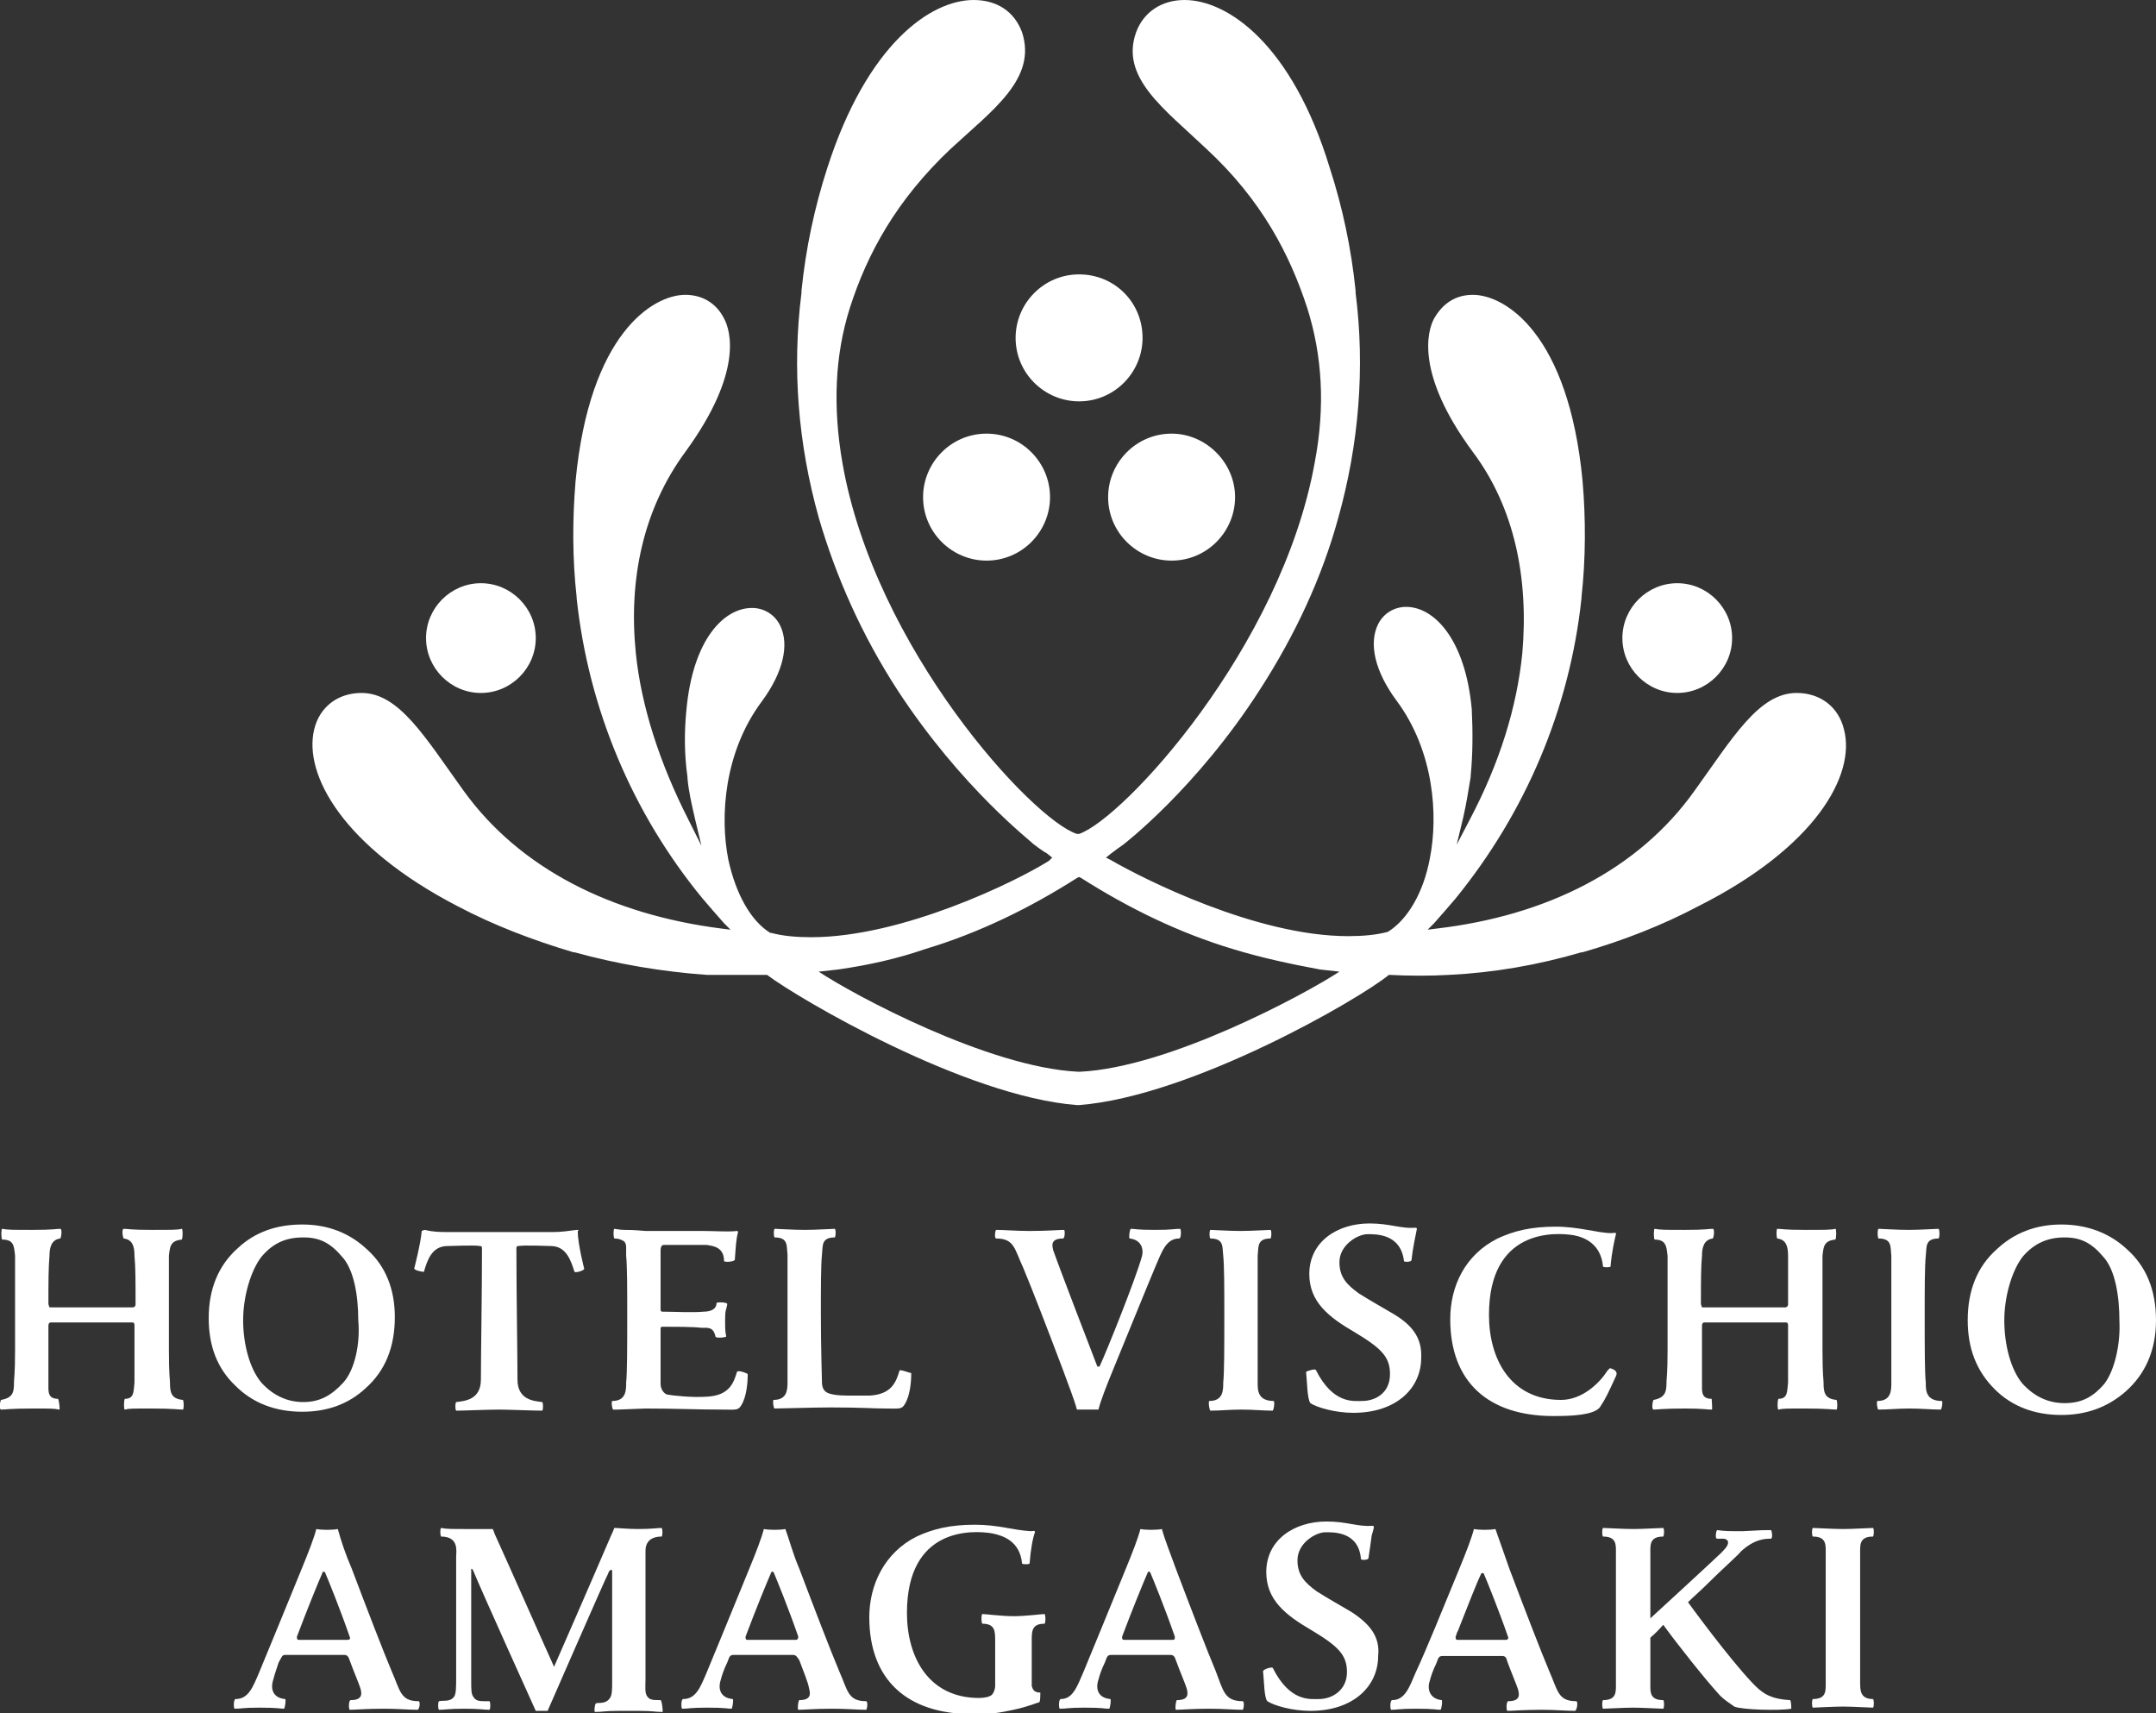 <?xml version="1.0" encoding="utf-8"?>
<!-- Generator: Adobe Illustrator 28.2.0, SVG Export Plug-In . SVG Version: 6.00 Build 0)  -->
<svg version="1.1" id="レイヤー_1" xmlns="http://www.w3.org/2000/svg" xmlns:xlink="http://www.w3.org/1999/xlink" x="0px"
	 y="0px" viewBox="0 0 200.4 159.2" style="enable-background:new 0 0 200.4 159.2;" xml:space="preserve">
<rect x="0" y="0" width="200.4" height="159.2" fill="#333333" stroke="none"/>
<style type="text/css">
	.st0{fill:#FFF;}
	.st1{fill:#FFF;}
</style>
<g>
	<g>
		<g>
			<g>
				<g>
					<path class="st0" d="M106.2,31.4c0,3.2-2.6,5.9-5.9,5.9c-3.2,0-5.9-2.6-5.9-5.9c0-3.2,2.6-5.9,5.9-5.9
						C103.6,25.5,106.2,28.1,106.2,31.4z"/>
					<path class="st0" d="M114.8,46.2c0,3.2-2.6,5.9-5.9,5.9c-3.2,0-5.9-2.6-5.9-5.9c0-3.2,2.6-5.9,5.9-5.9
						C112.1,40.3,114.8,43,114.8,46.2z"/>
					<path class="st0" d="M97.6,46.2c0,3.2-2.6,5.9-5.9,5.9c-3.2,0-5.9-2.6-5.9-5.9c0-3.2,2.6-5.9,5.9-5.9
						C95,40.3,97.6,43,97.6,46.2z"/>
				</g>
				<path class="st0" d="M44.7,64.4c2.8,0,5.1-2.3,5.1-5.1c0-2.8-2.3-5.1-5.1-5.1c-2.8,0-5.1,2.3-5.1,5.1
					C39.6,62.1,41.9,64.4,44.7,64.4z"/>
				<path class="st0" d="M155.9,64.4c2.8,0,5.1-2.3,5.1-5.1c0-2.8-2.3-5.1-5.1-5.1c-2.8,0-5.1,2.3-5.1,5.1
					C150.8,62.1,153.1,64.4,155.9,64.4z"/>
				<path class="st0" d="M171.4,67.8c-0.5-2.1-2.2-3.4-4.4-3.4c-3.5,0-5.9,4.1-9.5,9.1c-5.2,7.3-13.7,11.6-24,12.8l-0.8,0.1l0.6-0.6
					c0.8-0.9,1.4-1.6,2-2.3c6.5-8,10.6-17.6,11.7-27.9l0-0.1c0.4-3.6,0.4-7.3,0.1-10.8c-1.3-13.7-7.2-17.3-10.2-17.3
					c-1.6,0-2.8,0.8-3.6,2.2c-0.6,1.1-1.8,5.1,3.6,12.4c3.9,5.2,5.2,11.8,4.6,18.7c-0.5,5-2.1,10.2-4.9,15.5l-1.2,2.3L136,76
					c0.3-1.3,0.5-2.6,0.7-3.8l0-0.1c0.2-2.1,0.2-4.1,0.1-6.2c-0.6-6.5-3.5-9.5-6.1-9.5c-1.1,0-2.1,0.6-2.6,1.6
					c-0.9,1.8-0.3,4.4,1.7,7.1c3.5,4.7,3.9,10.7,3.1,14.7c-0.6,3.2-2.1,5.7-3.9,6.8l0,0l0,0c-1.1,0.3-2.4,0.4-3.7,0.4
					c-8.5,0-19-5.3-22.1-7.1l-0.4-0.2l0.5-0.4c0.4-0.3,0.8-0.6,1.1-0.8c0,0,6.8-5.2,12.7-14.4c3.3-5.1,5.8-10.5,7.3-16
					c1.9-6.8,2.5-13.9,1.6-20.9l0-0.1l0,0l0-0.1c-0.4-3.9-1.2-7.7-2.4-11.4C120.1,4.1,114.1,0,110.1,0c-2.1,0-3.8,1.1-4.5,3
					c-1.5,4.2,2.6,7.1,6.5,10.8c5.2,4.8,7.8,9.9,9.4,14.8c1.4,4.4,1.7,9.2,0.7,14.4c-3.1,17.2-17.8,33.1-21.9,34.5l-0.1,0l-0.1,0
					C96,76.2,81.3,60.3,78.3,43C77.4,37.8,77.6,33,79,28.6c1.6-5,4.3-10,9.4-14.8c3.9-3.6,8-6.5,6.6-10.8c-0.7-1.9-2.3-3-4.5-3
					c-4,0-9.9,4.1-13.6,15.6c-1.2,3.7-2,7.5-2.4,11.4l0,0.1l0,0l0,0.1c-0.9,7.1-0.3,14.1,1.6,20.9c1.6,5.5,4,10.9,7.3,16
					C89.4,73.3,96,78.3,96,78.4c0,0,0.9,0.7,1.3,0.9l0.5,0.4L97.5,80c-3,1.9-13.6,7.1-22.1,7.1c-1.3,0-2.6-0.1-3.7-0.4l-0.1,0l0,0
					c-1.8-1.1-3.2-3.6-3.9-6.8c-0.8-4-0.4-10,3.1-14.7c2-2.7,2.6-5.3,1.7-7.1c-0.5-1-1.5-1.6-2.6-1.6c-2.6,0-5.5,2.9-6.1,9.5
					c-0.2,2-0.2,4.1,0.1,6.2l0,0.1c0.1,1.2,0.4,2.5,0.7,3.8l0.6,2.5L64,76.2c-2.7-5.3-4.4-10.6-4.9-15.5c-0.7-6.9,0.7-13.4,4.6-18.7
					c5.4-7.4,4.2-11.3,3.6-12.4c-0.7-1.4-2-2.2-3.6-2.2c-3,0-8.9,3.6-10.2,17.3c-0.3,3.6-0.3,7.2,0.1,10.8l0,0.1
					c1.1,10.3,5.2,20,11.7,27.9c0.6,0.7,1.2,1.4,2,2.3l0.6,0.6l-0.8-0.1c-10.3-1.3-18.8-5.6-24-12.8c-3.6-5-6-9.1-9.5-9.1
					c-2.2,0-3.9,1.3-4.4,3.4c-1,4.2,2.7,10.9,13.3,16.4c3.4,1.8,7.1,3.2,10.8,4.3l0.1,0c4,1.1,8.1,1.8,12.3,2.1c1.7,0,3.7,0,5.6,0
					c2.9,2.2,18.4,11.3,28.8,12.1h0l0.1,0l0.1,0h0c10.4-0.8,26-9.8,28.8-12.1c1.9,0.1,3.9,0.1,5.6,0c4.1-0.2,8.2-0.9,12.3-2.1l0.1,0
					c3.8-1.1,7.4-2.5,10.8-4.3C168.8,78.7,172.5,72,171.4,67.8z M100.4,99.6c-0.1,0-0.2,0-0.2,0c-8.3-0.4-20.8-7.1-24.1-9.3l1.8-0.2
					c2.8-0.4,5.5-1,8.1-1.9c5-1.5,9.7-3.8,14.1-6.6l0.2-0.1l0.2,0.1c4.4,2.8,9.1,5.1,14.1,6.6c2.6,0.8,5.4,1.4,8.1,1.9l1.8,0.2
					C121.3,92.4,108.7,99.2,100.4,99.6z"/>
			</g>
			<path class="st1" d="M102.1,131c0.2-0.8,0.7-2.1,1.4-3.8c1.4-3.4,3.1-7.6,3.9-9.5c0.6-1.4,1-2.6,2.2-2.6c0.2,0,0.2-0.8,0.1-0.9
				c-0.6,0-0.7,0.1-2.3,0.1c-1.8,0-1.9-0.1-2.3-0.1c-0.1,0.1-0.2,0.8-0.1,0.9c1,0.1,1.4,0.9,1.1,1.8c-0.6,2.1-3.2,8.6-3.9,10.1
				c-0.1,0-0.1,0-0.2,0c-0.5-1.3-3.4-8.8-4.1-10.8c-0.1-0.4-0.3-1.1,0.9-1.1c0.2,0,0.2-0.8,0.1-0.8c-0.5,0-1.5,0.1-3.2,0.1
				c-1.3,0-2.3-0.1-3.1-0.1c-0.1,0-0.2,0.8,0,0.8c1.7,0,1.7,1,2.5,2.7c0.8,1.9,2.3,5.8,3.7,9.5c0.5,1.4,1,2.6,1.3,3.7
				C100.6,131,101.6,131,102.1,131z"/>
			<path class="st1" d="M179,128.5c-0.1-1-0.1-3.3-0.1-6.3c0-2.3,0-4.5,0.1-5.5c0.1-0.8-0.1-1.6,1.2-1.6c0.1-0.2,0.1-0.7,0-0.9
				c-0.3,0-1.7,0.1-2.8,0.1c-1.1,0-2.5-0.1-2.8-0.1c-0.1,0.1-0.1,0.7,0,0.9c1.3,0,1.1,0.8,1.2,1.6c0,1,0,3.1,0,5.5c0,3,0,5.3,0,6.3
				c0,0.7,0,1.7-1.3,1.7c-0.1,0.1,0,0.8,0.1,0.8c0.9,0,1.8-0.1,2.9-0.1c0,0,0,0,0,0c0,0,0,0,0,0c1.1,0,2,0.1,2.9,0.1
				c0.1-0.1,0.2-0.7,0.1-0.8C179,130.2,179,129.2,179,128.5z"/>
			<path class="st1" d="M116.9,128.5c0-1,0-3.3,0-6.3c0-2.3,0-4.5,0-5.5c0.1-0.8-0.1-1.6,1.2-1.6c0.1-0.2,0.1-0.7,0-0.8
				c-0.3,0-1.7,0.1-2.8,0.1c-1.1,0-2.5-0.1-2.8-0.1c-0.1,0.1-0.1,0.7,0,0.8c1.3,0,1.1,0.8,1.2,1.6c0.1,1,0.1,3.1,0.1,5.5
				c0,3,0,5.3-0.1,6.3c0,0.7,0,1.7-1.3,1.7c-0.1,0.1,0,0.8,0.1,0.9c0.9,0,1.8-0.1,2.9-0.1c0,0,0,0,0,0c0,0,0,0,0,0
				c1.1,0,2,0.1,2.9,0.1c0.1-0.1,0.2-0.7,0.1-0.9C116.9,130.2,116.9,129.2,116.9,128.5z"/>
			<path class="st1" d="M197.7,116.1c-1.6-1.5-3.7-2.3-6.1-2.3c-2.4,0-4.4,0.8-6,2.3c-1.8,1.6-2.7,3.8-2.7,6.6
				c0,2.6,0.8,4.7,2.5,6.4c1.6,1.6,3.7,2.4,6.2,2.4c2.3,0,4.3-0.7,6-2.2c1.8-1.6,2.8-3.8,2.8-6.6
				C200.4,119.9,199.5,117.7,197.7,116.1z M195.6,128.6c-1.1,1.3-2.2,1.8-3.7,1.8c-1.5,0-2.8-0.6-3.9-1.8c-1.1-1.3-1.7-3.6-1.7-5.9
				c0-2.2,0.7-4.6,1.7-5.9c1.1-1.3,2.4-1.8,3.9-1.8c1.5,0,2.5,0.5,3.6,1.8c1.1,1.2,1.5,3.6,1.5,6
				C197.1,124.8,196.6,127.3,195.6,128.6z"/>
			<path class="st1" d="M159.1,130c-1,0-0.9-0.7-0.9-1.5c0-0.2,0-0.6,0-3h0c0-1.1,0-2.3,0-2.3c0-0.2,0.1-0.3,0.2-0.3h7.6
				c0.2,0,0.2,0.2,0.2,0.3c0,0,0,1.2,0,2.3h0c0,2.4,0,2.8,0,3c-0.1,0.8,0,1.5-0.9,1.5c-0.1,0.2-0.1,1,0,1c0.4-0.1,0.7-0.1,2.5-0.1
				c2,0,2.5,0.1,2.9,0.1c0.1,0,0.1-0.8,0-0.9c-1.1-0.1-1.2-0.7-1.2-1.6c0-0.3-0.1-0.7-0.1-3c0-0.9,0-1.9,0-2.9c0-2.6,0-5.3,0-5.9
				c0.1-0.8,0.1-1.4,1.2-1.5c0.1-0.2,0.1-1,0-1c-0.4,0.1-1,0.1-2.8,0.1c-2,0-2.2-0.1-2.6-0.1c-0.1,0-0.1,0.8,0,0.9
				c0.8,0.1,1,0.7,1,1.6c0,1.1,0,2.4,0,4.5c0,0.1,0,0.2-0.2,0.3c-0.2,0-7.5,0-7.7,0c-0.2,0-0.1-0.1-0.2-0.3c0-2.1,0-3.4,0.1-4.5
				c0-0.8,0.2-1.5,1-1.6c0.1-0.1,0.2-0.9,0-0.9c-0.4,0-0.6,0.1-2.6,0.1c-1.8,0-2.3,0-2.8-0.1c-0.1,0-0.1,0.9,0,1
				c1.1,0,1.1,0.7,1.2,1.5c0,0.6,0,3.2,0,5.9c0,1,0,2,0,2.9c0,2.2-0.1,2.6-0.1,3c0,0.8-0.1,1.4-1.2,1.6c-0.1,0.1-0.2,0.9,0,0.9
				c0.3,0,0.9-0.1,2.9-0.1c1.8,0,2,0.1,2.5,0.1C159.2,131.1,159.1,130.2,159.1,130z"/>
			<path class="st1" d="M53.6,114.3c-0.8,0.1-1.4,0.2-2.2,0.2h-9.7c-0.8,0-1.4,0-2.2-0.2c-0.1,0-0.3,0.1-0.3,0.1
				c-0.1,1.2-0.7,3.5-0.7,3.5c0.1,0.2,0.8,0.3,0.9,0.3c0.3-1,0.7-2.4,2.2-2.4c0.2,0,2.6-0.1,3,0c0.1,0,0.2,0,0.2,0.2
				c0,4.4-0.1,9.8-0.1,12.2c0,1.9-1.5,2-2.3,2.1c-0.1,0.1-0.1,0.7,0,0.8c0.7,0,2.9-0.1,4-0.1c0.8,0,3.2,0.1,4,0.1
				c0.1-0.1,0.1-0.7,0-0.8c-0.8-0.1-2.3-0.2-2.3-2.1c0-2.4-0.1-7.8-0.1-12.2c0-0.2,0.1-0.2,0.2-0.2c0.5-0.1,2.9,0,3,0
				c1.5,0,1.9,1.5,2.2,2.4c0.1,0.1,0.9-0.1,0.9-0.3c0,0-0.6-2.3-0.6-3.5C53.9,114.3,53.7,114.3,53.6,114.3z"/>
			<path class="st1" d="M34.1,116.1c-1.6-1.5-3.6-2.3-6-2.3c-2.4,0-4.4,0.7-6,2.2c-1.8,1.6-2.7,3.8-2.7,6.5c0,2.6,0.8,4.7,2.5,6.3
				c1.6,1.6,3.7,2.4,6.2,2.4c2.3,0,4.3-0.7,5.9-2.2c1.8-1.6,2.7-3.8,2.7-6.6C36.7,119.9,35.9,117.7,34.1,116.1z M31.9,128.5
				c-1.1,1.2-2.2,1.8-3.7,1.8c-1.5,0-2.8-0.6-3.9-1.8c-1.1-1.3-1.7-3.6-1.7-5.8c0-2.2,0.7-4.6,1.7-5.9c1.1-1.3,2.3-1.8,3.9-1.8
				c1.5,0,2.5,0.5,3.6,1.8c1.1,1.2,1.5,3.6,1.5,5.9C33.5,124.8,33,127.3,31.9,128.5z"/>
			<path class="st1" d="M83.6,127.4c-0.3,1-0.7,2.2-2.8,2.3c-0.5,0-2,0-2,0c-0.9,0-1.8-0.1-2.1-0.4c-0.3-0.3-0.3-0.7-0.3-0.9
				c0-0.1-0.1-3.3-0.1-6.3c0-2.3,0-4.5,0.1-5.5c0.1-0.8-0.1-1.6,1.2-1.6c0.1-0.2,0.1-0.7,0-0.8c-0.3,0-1.7,0.1-2.8,0.1
				c-1.1,0-2.5-0.1-2.8-0.1c-0.1,0.1-0.1,0.7,0,0.8c1.3,0,1.1,0.8,1.2,1.6c0,1,0,3.1,0,5.5c0,3,0,5.3,0,6.3c0,0.7,0,1.7-1.3,1.7
				c-0.1,0.1,0,0.8,0.1,0.8c0.7,0,3.5-0.1,5.2-0.1c3,0,3.9,0.1,5.1,0.1c1.3,0,1.5,0.1,1.8-0.4c0.5-0.8,0.6-2.1,0.6-2.9
				C84.5,127.6,83.6,127.2,83.6,127.4z"/>
			<path class="st1" d="M68.5,127.5c-0.3,1-0.7,2.2-2.8,2.3c-1.3,0.1-3.2-0.1-3.7-0.2c-0.3-0.1-0.6-0.5-0.6-1c0-1.3,0-3.7,0-5.1
				c0-0.2,0.1-0.2,0.2-0.2c0.9,0,2.9,0,3.6,0.1c0.6,0,1.1-0.1,1.3,0.8c0,0.2,1,0.1,1,0c-0.1-0.5-0.1-0.7-0.1-1.6
				c0-0.9,0.1-0.8,0.2-1.4c0-0.2-1-0.2-1-0.1c0,0.6-0.6,0.8-1.2,0.8c-0.9,0.1-2.9,0-3.8,0c-0.1,0-0.2,0-0.2-0.2c0-1.5,0-3.9,0-5.5
				c0-0.3,0.1-0.5,0.3-0.5c0.3,0,3.3,0,4,0c0.6,0.1,1.6,0.2,1.6,1.5c0,0.1,0.8,0.1,1-0.1c0.1-1.3,0.1-1.8,0.3-2.6
				c0-0.1-0.1-0.1-0.1-0.1c-0.8,0.1-2.1,0-3.1,0h-5.4c-1.2-0.1-1.5-0.1-2-0.1c-0.4,0-0.8-0.1-0.9-0.1c-0.1,0.1-0.1,0.7,0,0.9
				c0.4,0,0.6,0.1,0.8,0.2c0.2,0.1,0.3,0.3,0.3,0.6c0,0.2,0,0.5,0,0.8c0.1,1,0.1,3.1,0.1,5.5c0,3,0,5.3-0.1,6.3c0,0.7,0,1.7-1.3,1.7
				c-0.1,0.1,0,0.8,0.1,0.8c0.1,0,0.3,0,0.4,0c0,0,2.4-0.1,2.6-0.1c2.8,0,4.8,0.1,7.1,0.1c1.3,0,1.5,0.1,1.8-0.4
				c0.5-0.8,0.6-2.1,0.6-2.9C69.4,127.6,68.6,127.3,68.5,127.5z"/>
			<path class="st1" d="M129.5,122.1c-1-0.6-2.1-1.2-3.2-1.9c-1.1-0.8-1.8-1.5-1.8-2.9c0-1.6,1.7-2.6,2.6-2.6c0.7,0,3.1-0.1,3.4,2.5
				c0,0.1,0.7,0.1,0.7-0.1c0.1-1,0.4-2.4,0.5-2.9c0-0.1-0.1-0.1-0.2-0.1c-1.3,0.1-2.3-0.4-4.2-0.4c-3,0-5.6,1.7-5.6,4.7
				c0,2.6,1.8,4,4.2,5.4c2.5,1.5,3.3,2.3,3.3,3.9c0,1.8-1.4,2.5-2.6,2.5c-0.8,0-2.7,0.3-4.3-2.9c-0.1-0.1-0.8,0.1-0.9,0.2
				c0.1,0.9,0.1,2.5,0.4,2.9c0.6,0.4,2.3,0.9,4,0.9c4,0,6.3-2.3,6.3-5.1C132.2,124.3,131.2,123.1,129.5,122.1z"/>
			<path class="st1" d="M149.8,127.2L149.8,127.2c-0.2-0.1-0.2,0-0.4,0.2l0,0c-0.7,1.1-2.3,2.7-4.3,2.7c-4.7,0-6.7-3.8-6.7-7.9
				c0-8,6.1-7.7,7.9-7.4c1,0.2,2.5,0.8,2.7,2.9c0,0.1,0.7,0.1,0.7,0c0.1-1.3,0.4-2.6,0.5-3c0.1-0.2-0.3-0.1-0.4-0.1v0
				c-1.3,0-3-0.6-5.2-0.6c-2.3,0-3.9,0.4-5.4,1.1c-3,1.5-4.4,4.4-4.4,7.5c0,5.8,3.5,9,9.6,9c1.8,0,3.7-0.1,4.3-0.8
				c0.6-0.9,0.8-1.4,1.5-2.9C150.4,127.5,150.1,127.3,149.8,127.2z"/>
			<path class="st1" d="M5.4,130c-1,0-0.9-0.7-0.9-1.5c0-0.2,0-0.6,0-3h0c0-1.1,0-2.3,0-2.3c0-0.2,0.1-0.3,0.2-0.3h7.6
				c0.2,0,0.2,0.2,0.2,0.3c0,0,0,1.2,0,2.3h0c0,2.4,0,2.8,0,3c-0.1,0.8,0,1.5-0.9,1.5c-0.1,0.2-0.1,1,0,1c0.4-0.1,0.6-0.1,2.5-0.1
				c2,0,2.5,0.1,2.9,0.1c0.1,0,0.1-0.8,0-0.9c-1.1-0.1-1.2-0.7-1.2-1.6c0-0.3-0.1-0.7-0.1-3c0-0.9,0-1.9,0-2.9c0-2.6,0-5.3,0-5.9
				c0.1-0.8,0.1-1.4,1.2-1.5c0.1-0.2,0.1-1,0-1c-0.4,0.1-0.9,0.1-2.8,0.1c-2,0-2.2-0.1-2.6-0.1c-0.2,0-0.1,0.8,0,0.9
				c0.8,0.1,1,0.7,1,1.6c0.1,1.1,0.1,2.4,0.1,4.5c0,0.1,0,0.2-0.2,0.3c-0.2,0-7.5,0-7.7,0c-0.2,0-0.1-0.1-0.2-0.3
				c0-2.1,0-3.3,0.1-4.5c0-0.8,0.2-1.5,1-1.6c0.1-0.1,0.2-0.9,0-0.9c-0.4,0-0.6,0.1-2.6,0.1c-1.8,0-2.3,0-2.8-0.1
				c-0.1,0-0.1,0.9,0,1c1.1,0,1.1,0.6,1.2,1.5c0,0.6,0,3.2,0,5.9c0,1,0,2,0,2.9c0,2.2-0.1,2.6-0.1,3c0,0.9-0.1,1.4-1.2,1.6
				c-0.1,0.1-0.2,0.9,0,0.9c0.3,0,0.9-0.1,2.9-0.1c1.8,0,2,0,2.5,0.1C5.6,131.1,5.5,130.2,5.4,130z"/>
		</g>
	</g>
	<g>
		<path class="st1" d="M146.5,158.1c-1.7,0-1.7-1-2.5-2.8c-0.8-1.9-2.3-5.8-3.7-9.5c-0.5-1.4-0.9-2.6-1.3-3.7c-0.5,0.1-1.5,0.1-2,0
			c-0.2,0.8-0.7,2.1-1.4,3.8c-1.4,3.4-3.1,7.6-4,9.5c-0.6,1.4-1,2.6-2.2,2.6c-0.2,0-0.2,0.8-0.1,0.9c0.6,0,0.7-0.1,2.3-0.1
			c1.8,0,1.9,0.1,2.3,0.1c0.1-0.1,0.2-0.9,0.1-0.9c-1-0.1-1.4-0.9-1.1-1.8c0.1-0.4,0.3-1,0.6-1.6c0.2-0.5,0.2-0.7,0.6-0.7h5.5
			c0.3,0,0.4,0.1,0.5,0.5c0.4,1.1,0.8,2,1,2.6c0.1,0.4,0.3,1.1-0.9,1.1c-0.2,0-0.2,0.8-0.1,0.9c0.5,0,1.5-0.1,3.2-0.1
			c1.3,0,2.3,0.1,3.1,0.1C146.6,158.9,146.7,158.1,146.5,158.1z M140,152.4h-4.5c-0.2,0-0.2-0.1-0.2-0.3c0.1-0.2,0.1-0.4,0.2-0.5
			l0,0c0.9-2.3,1.8-4.6,2.2-5.4c0.1,0,0.1,0,0.2,0c0.3,0.7,1.4,3.4,2.3,6C140.2,152.3,140.1,152.4,140,152.4z"/>
		<path class="st1" d="M38.9,158.1c-1.7,0-1.7-1-2.5-2.8c-0.8-1.9-2.3-5.8-3.7-9.5c-0.6-1.4-1-2.6-1.3-3.7c-0.5,0.1-1.5,0.1-2,0
			c-0.2,0.8-0.7,2.1-1.4,3.8c-1.4,3.4-3.1,7.6-3.9,9.5c-0.6,1.4-1,2.5-2.2,2.5c-0.2,0-0.2,0.8-0.1,0.9c0.7,0,0.7-0.1,2.3-0.1
			c1.8,0,1.9,0.1,2.3,0.1c0.1-0.1,0.2-0.9,0.1-0.9c-1.1-0.1-1.4-0.9-1.1-1.8c0.1-0.4,0.3-1,0.5-1.6c0.3-0.5,0.3-0.7,0.6-0.7h5.5
			c0.3,0,0.4,0.2,0.5,0.5c0.4,1.1,0.8,2,1,2.6c0.1,0.4,0.3,1.1-0.9,1.1c-0.2,0-0.2,0.8-0.1,0.9c0.5,0,1.5-0.1,3.2-0.1
			c1.3,0,2.3,0.1,3.1,0.1C39,158.9,39.1,158.1,38.9,158.1z M32.3,152.4h-4.5c-0.2,0-0.2-0.1-0.2-0.3c0.9-2.4,2-5.1,2.4-6
			c0-0.1,0.1,0,0.2,0c0.3,0.7,1.4,3.4,2.3,6C32.6,152.3,32.5,152.4,32.3,152.4z"/>
		<path class="st1" d="M115.5,158.1c-1.7,0-1.8-1-2.5-2.8c-0.8-1.9-2.3-5.8-3.7-9.5c-0.5-1.4-1-2.6-1.3-3.7c-0.5,0.1-1.5,0.1-2,0
			c-0.2,0.8-0.7,2.1-1.4,3.8c-1.4,3.4-3.1,7.6-3.9,9.5c-0.6,1.4-1,2.5-2.1,2.5c-0.2,0-0.2,0.8-0.1,0.9c0.7,0,0.7-0.1,2.3-0.1
			c1.8,0,1.8,0.1,2.3,0.1c0.1-0.1,0.2-0.9,0.1-0.9c-1.1-0.1-1.4-0.9-1.1-1.8c0.1-0.4,0.3-1,0.6-1.6c0.2-0.5,0.2-0.7,0.6-0.7h5.5
			c0.3,0,0.4,0.2,0.5,0.5c0.4,1.1,0.8,2,1,2.6c0.1,0.4,0.3,1.1-0.9,1.1c-0.1,0-0.2,0.8-0.1,0.9c0.5,0,1.5-0.1,3.1-0.1
			c1.3,0,2.3,0.1,3.1,0.1C115.6,158.9,115.7,158.1,115.5,158.1z M109,152.4h-4.5c-0.2,0-0.2-0.1-0.2-0.3c0.9-2.4,2-5.1,2.4-6
			c0.1-0.1,0.1,0,0.2,0c0.3,0.7,1.4,3.4,2.3,6C109.2,152.3,109.2,152.4,109,152.4z"/>
		<path class="st1" d="M80.5,158.1c-1.7,0-1.7-1-2.5-2.8c-0.8-1.9-2.3-5.8-3.7-9.5c-0.6-1.4-0.9-2.6-1.3-3.7c-0.5,0.1-1.5,0.1-2,0
			c-0.2,0.8-0.7,2.1-1.4,3.8c-1.4,3.4-3.1,7.6-3.9,9.5c-0.6,1.4-1,2.5-2.2,2.5c-0.2,0-0.2,0.8-0.1,0.9c0.6,0,0.7-0.1,2.3-0.1
			c1.8,0,1.9,0.1,2.3,0.1c0.1-0.1,0.2-0.9,0.1-0.9c-1.1-0.1-1.4-0.9-1.1-1.8c0.1-0.4,0.3-1,0.6-1.6c0.2-0.5,0.2-0.7,0.6-0.7h5.5
			c0.3,0,0.4,0.2,0.6,0.5c0.4,1.1,0.8,2,0.9,2.6c0.1,0.4,0.3,1.1-0.9,1.1c-0.1,0-0.2,0.8-0.1,0.9c0.5,0,1.5-0.1,3.2-0.1
			c1.3,0,2.3,0.1,3.1,0.1C80.6,158.9,80.7,158.1,80.5,158.1z M74,152.4h-4.5c-0.2,0-0.2-0.1-0.2-0.3c0.9-2.4,2-5.1,2.4-6
			c0.1-0.1,0.1,0,0.2,0c0.3,0.7,1.4,3.4,2.3,6C74.2,152.3,74.1,152.4,74,152.4z"/>
		<path class="st1" d="M172.9,156.3v-11.9c0-0.8-0.1-1.6,1.2-1.6c0.1-0.2,0.1-0.7,0-0.8c-0.3,0-1.9,0.1-2.8,0.1
			c-0.9,0-2.5-0.1-2.8-0.1c-0.1,0.1-0.1,0.7,0,0.8c1.3,0,1.2,0.8,1.2,1.6v11.9c0,0.8,0.1,1.6-1.2,1.6c-0.1,0.1-0.1,0.7,0,0.8
			c0.3,0,1.9-0.1,2.8-0.1c0.9,0,2.5,0.1,2.8,0.1c0.1-0.1,0.1-0.7,0-0.8C172.9,157.9,172.9,157.1,172.9,156.3z"/>
		<path class="st1" d="M125.6,149.8c-1-0.6-2.1-1.2-3.2-1.9c-1.1-0.8-1.8-1.5-1.8-2.9c0-1.6,1.7-2.6,2.6-2.6c0.7,0,3.1-0.1,3.3,2.5
			c0,0.1,0.7,0.1,0.7-0.1c0.1-0.6,0.2-1.4,0.3-2.1c0.1-0.3,0.2-0.7,0.2-0.8c0-0.1-0.1-0.1-0.2-0.1c-1.3,0.1-2.3-0.4-4.2-0.4
			c-3,0-5.6,1.7-5.6,4.7c0,2.6,1.8,4,4.2,5.4c2.5,1.5,3.3,2.3,3.3,3.9c0,1.7-1.4,2.5-2.6,2.5c-0.8,0-2.7,0.3-4.3-2.9
			c-0.1-0.1-0.8,0.1-0.9,0.3c0.1,0.9,0.1,2.5,0.4,2.8c0.6,0.4,2.3,0.9,4,0.9c4,0,6.3-2.3,6.3-5.1
			C128.3,152.1,127.3,150.9,125.6,149.8z"/>
		<path class="st1" d="M97.1,150.9c0.1-0.2,0.1-0.7,0-0.9c-0.3,0-1.7,0.2-2.9,0.2c-1.1,0-2.6-0.2-2.9-0.2c-0.1,0.1-0.1,0.7,0,0.9
			c1.2,0,1.2,0.7,1.2,1.6c0,0.8,0,2.4,0,4.2c0,0.2-0.1,0.6-0.3,0.8c-0.2,0.2-0.7,0.3-1.2,0.3c-4.7,0-6.7-3.8-6.7-7.9
			c0-8,6.1-7.7,7.9-7.4c1,0.2,2.6,0.7,2.8,2.8c0,0.1,0.7,0.1,0.7,0c0.1-1.3,0.3-2.4,0.5-2.9c0-0.2-0.2-0.1-0.4-0.1
			c-1.7-0.1-3-0.6-5.2-0.6c-2.3,0-3.9,0.4-5.4,1.1c-3,1.5-4.4,4.5-4.4,7.5c0,5.8,3.5,9,9.6,9c1.8,0,2.4-0.1,3.8-0.4
			c1.4-0.3,2.3-0.7,2.4-0.7c0.1-0.1,0.1-0.7,0.1-0.9c-0.6,0-0.7-0.3-0.8-0.6c0-0.2,0-3.3,0-3.9C95.9,151.7,95.8,150.9,97.1,150.9z"
			/>
		<path class="st1" d="M61.4,158c-0.6,0-1,0-1.2-0.3c-0.3-0.3-0.2-1-0.2-1.7c0-1.7,0-11.7,0-11.9c0-0.6,0.3-1.3,1.5-1.3
			c0.1-0.1,0.1-0.7,0-0.8c-0.4,0-0.9,0.1-2.2,0.1c-0.9,0-1.9-0.1-2.2-0.1c0,0-0.1,0.3-0.3,0.7c-2.1,4.9-5.3,12.2-5.3,12.2
			c-0.6-1.3-4.4-9.9-5.5-12.3c-0.1-0.3-0.2-0.5-0.2-0.5c-0.3,0-1.7,0-2.4,0c-1.5,0-1.9,0-2.4-0.1c-0.1,0.1-0.1,0.6,0,0.8
			c1.7,0,1.4,1.4,1.4,1.9c0,5,0,9.5,0,11c0,1.2,0,1.7-0.2,2c-0.4,0.5-1,0.3-1.4,0.4c-0.1,0.1-0.1,0.7,0,0.8c0.6,0,0.8-0.1,2.4-0.1
			c1.4,0,1.8,0.1,2.3,0.1c0.1-0.1,0.1-0.7,0-0.8c-0.2,0-0.4,0-0.5,0c-0.6,0-0.8-0.1-1-0.4c-0.2-0.3-0.2-0.6-0.2-1.6
			c0-1.4,0-7.2,0-10.1c0-0.1,0-0.2,0-0.2c0.1,0,0.1,0,0.2,0.2c0.6,1.5,5.8,13,5.8,13h1.1c0,0,5.5-12.6,5.6-12.7
			c0.1-0.3,0.2-0.4,0.3-0.4c0.1,0,0.1,0,0.1,0.2c0,2.9,0,8.7,0,10.1c0,0.8,0,1.3-0.2,1.6c-0.4,0.6-1,0.4-1.3,0.5
			c-0.1,0-0.2,0.7-0.1,0.8c0.8,0,0.8-0.1,2.2-0.1c0.4,0,1.8,0,1.9,0c1.4,0,1.4,0.1,2.2,0.1C61.6,158.7,61.5,158,61.4,158z"/>
		<g>
			<path class="st1" d="M166.4,158c-1.9-0.1-2.5-0.7-2.9-1c-1.6-1.4-5.3-6.3-6.6-8.1c0.5-0.5,1.1-1,1.8-1.7c1.3-1.3,3-2.8,3.1-3
				c1.3-1.2,2.3-1.2,2.8-1.2c0.2,0,0.1-0.8,0-0.8c-0.8,0-0.7,0-2.6,0.1c-1.4,0-1.6,0-2.4-0.1c-0.1,0.1-0.2,0.8,0,0.8
				c0.1,0,0.5,0,0.6,0c0.2,0,0.3,0.1,0.4,0.2c0.1,0.3-0.1,0.6-0.6,1.1c-0.4,0.4-5.5,5.1-6.6,6.1v-6c0-0.8-0.1-1.6,1.2-1.6
				c0.1-0.2,0.1-0.7,0-0.8c-0.3,0-1.9,0.1-2.8,0.1c-0.9,0-2.5-0.1-2.8-0.1c-0.1,0.1-0.1,0.7,0,0.8c1.3,0,1.2,0.8,1.2,1.6v12
				c0,0.8,0.1,1.6-1.2,1.6c-0.1,0.1-0.1,0.7,0,0.8c0.3,0,1.9-0.1,2.8-0.1c0.9,0,2.5,0.1,2.8,0.1c0.1-0.1,0.1-0.7,0-0.8
				c-1.3,0-1.2-0.8-1.2-1.6v-4.2c0.2-0.2,0.5-0.4,1.2-1.2v0c1.3,1.8,4,5.2,5.3,6.6c0.4,0.4,0.9,0.7,1.3,1c0.7,0.3,4.2,0.4,5.3,0.2
				C166.5,158.7,166.5,158.2,166.4,158z"/>
		</g>
	</g>
</g>
</svg>
